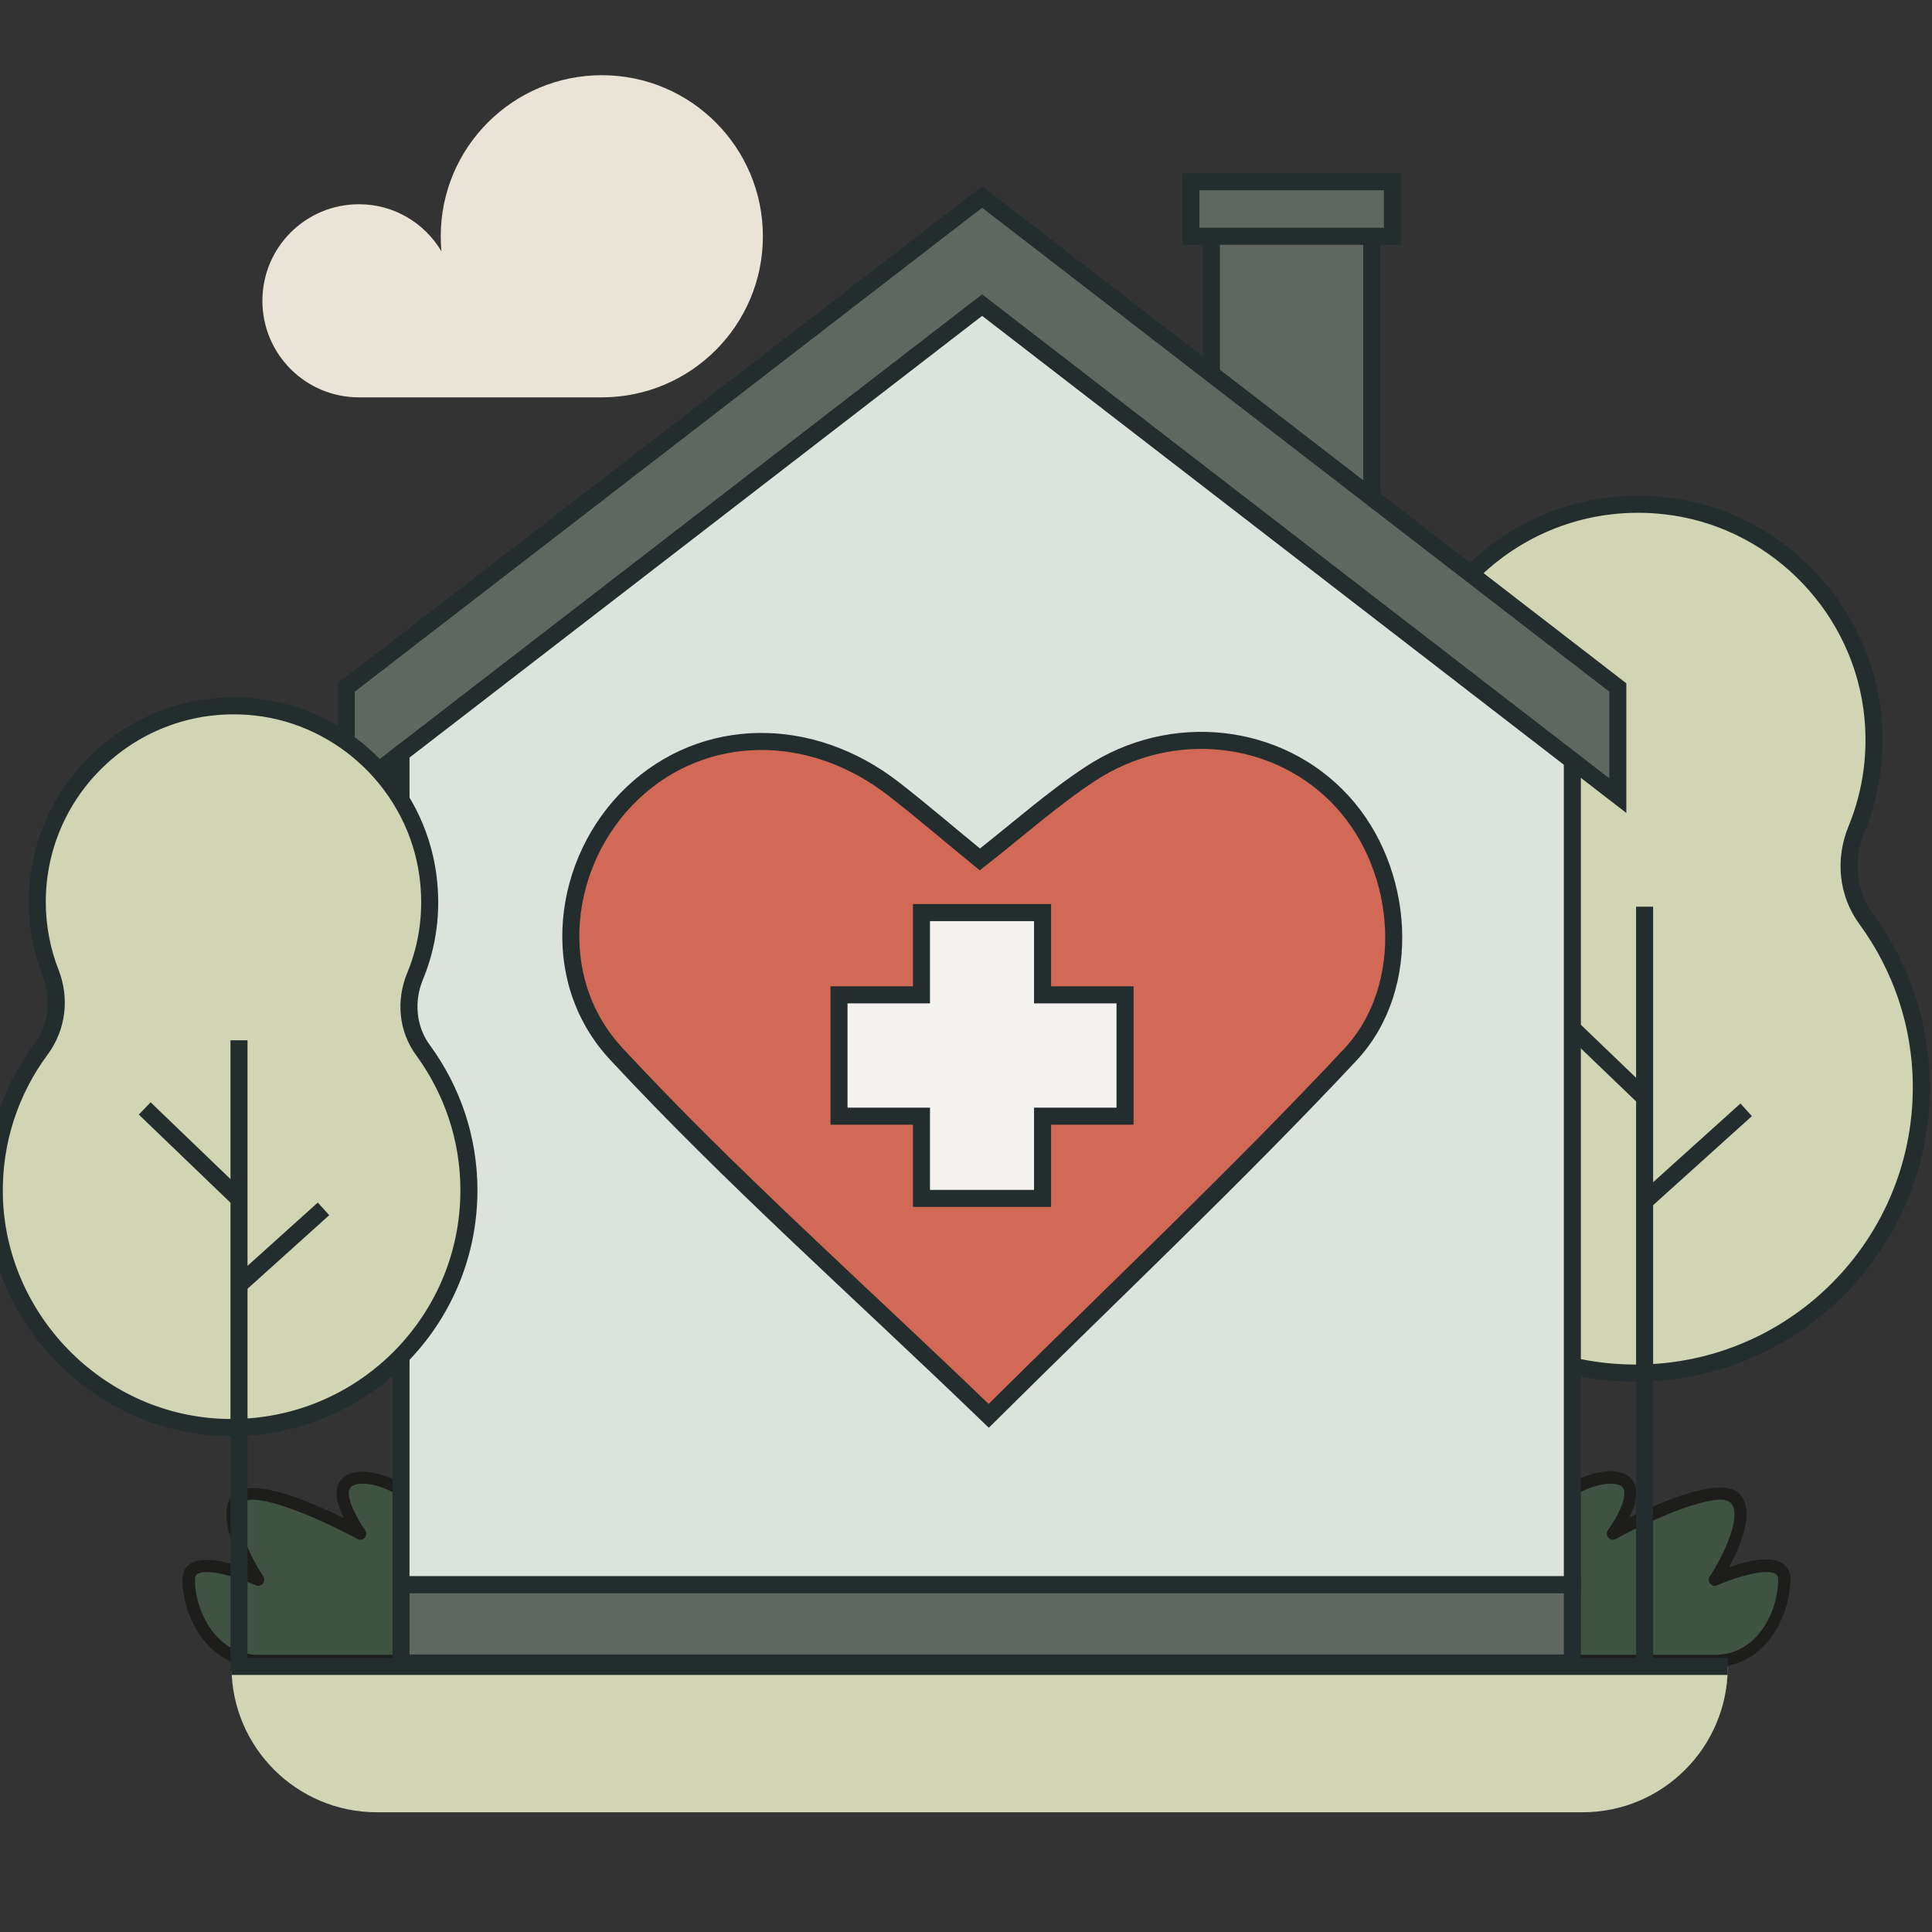 <?xml version="1.0" encoding="utf-8"?>
<!-- Generator: Adobe Illustrator 26.0.2, SVG Export Plug-In . SVG Version: 6.00 Build 0)  -->
<svg version="1.1" id="Lager_1" xmlns="http://www.w3.org/2000/svg" xmlns:xlink="http://www.w3.org/1999/xlink" x="0px" y="0px"
	 viewBox="0 0 85.04 85.04" style="enable-background:new 0 0 85.04 85.04;" xml:space="preserve">
<rect x="0" y="0" width="85.04" height="85.04" fill="#333333" stroke="none"/>
<style type="text/css">
	.st0{fill:#405343;}
	.st1{fill:#1D1D1B;}
	.st2{fill:#D1D5B4;stroke:#232D2E;stroke-width:0.75;stroke-linejoin:round;stroke-miterlimit:10;}
	.st3{fill:none;stroke:#232D2E;stroke-width:0.75;stroke-linejoin:round;stroke-miterlimit:10;}
	.st4{fill:#606760;stroke:#232D2E;stroke-width:0.75;stroke-miterlimit:10;}
	.st5{fill:#D1D5B4;}
	.st6{fill:none;stroke:#232D2E;stroke-width:0.75;stroke-miterlimit:10;}
	.st7{fill:#DCE2DC;stroke:#232D2E;stroke-width:0.75;stroke-miterlimit:10;}
	.st8{fill:#D26956;stroke:#232D2E;stroke-width:0.75;stroke-miterlimit:10;}
	.st9{fill:#F5F3F0;stroke:#232D2E;stroke-width:0.75;stroke-miterlimit:10;}
	.st10{fill:#EAE3D8;}
</style>
<g>
	<path class="st0" d="M66.6,67.49c0,0,2.65-2.56,4.38-2.45c1.74,0.11,0,2.45,0,2.45s4.46-2.43,5.36-1.55
		c0.91,0.87-0.87,3.59-0.87,3.59s3.06-1.36,3.06,0c0,1.36-0.91,3.58-3.06,3.58c-2.15,0-8.88,0-8.88,0V67.49z"/>
	<path class="st1" d="M75.48,73.37H66.6c-0.15,0-0.27-0.12-0.27-0.27v-5.62c0-0.07,0.03-0.14,0.08-0.19
		c0.11-0.11,2.74-2.64,4.59-2.53c0.59,0.04,0.83,0.31,0.94,0.53c0.2,0.43,0.01,1.03-0.23,1.51c1.44-0.71,4.04-1.83,4.83-1.07
		c0.76,0.73,0.07,2.33-0.43,3.25c0.74-0.26,1.81-0.52,2.35-0.17c0.16,0.11,0.35,0.31,0.35,0.7C78.8,71.08,77.75,73.37,75.48,73.37z
		 M66.87,72.84h8.61c1.91,0,2.79-1.97,2.79-3.31c0-0.16-0.06-0.22-0.11-0.25c-0.41-0.26-1.75,0.13-2.57,0.5
		c-0.11,0.05-0.24,0.02-0.31-0.07c-0.08-0.09-0.09-0.22-0.02-0.32c0.64-0.98,1.45-2.73,0.91-3.25c-0.53-0.51-3.27,0.63-5.05,1.6
		c-0.11,0.06-0.25,0.04-0.33-0.06c-0.08-0.09-0.09-0.23-0.01-0.34c0.39-0.52,0.86-1.43,0.68-1.81c-0.06-0.13-0.22-0.2-0.48-0.22
		c-1.43-0.1-3.65,1.88-4.1,2.3V72.84z"/>
</g>
<path class="st2" d="M81.71,36.52c0.67-1.63,0.94-3.46,0.68-5.38c-0.64-4.66-4.45-8.38-9.13-8.88c-6.26-0.68-11.56,4.21-11.56,10.33
	c0,1.33,0.25,2.6,0.71,3.77c0.53,1.36,0.35,2.87-0.51,4.04c-1.6,2.16-2.53,4.84-2.47,7.74c0.14,6.51,5.4,11.95,11.9,12.28
	c7.25,0.38,13.24-5.39,13.24-12.56c0-2.77-0.9-5.32-2.42-7.4C81.31,39.32,81.17,37.83,81.71,36.52z"/>
<line class="st3" x1="72.39" y1="39.91" x2="72.39" y2="73.33"/>
<line class="st3" x1="67.39" y1="43.52" x2="72.39" y2="48.32"/>
<line class="st3" x1="76.86" y1="48.85" x2="72.39" y2="52.88"/>
<rect x="53.32" y="8" class="st4" width="7.06" height="16.98"/>
<path class="st5" d="M76.05,73.37H10.19v0c0,3.54,2.87,6.4,6.4,6.4h53.05C73.18,79.78,76.05,76.91,76.05,73.37L76.05,73.37z"/>
<g>
	<path class="st0" d="M20.24,67.49c0,0-2.65-2.56-4.38-2.45c-1.74,0.11,0,2.45,0,2.45s-4.46-2.43-5.36-1.55
		c-0.91,0.87,0.87,3.59,0.87,3.59s-3.06-1.36-3.06,0c0,1.36,0.91,3.58,3.06,3.58s8.88,0,8.88,0V67.49z"/>
	<path class="st1" d="M8.03,69.53c0-0.39,0.19-0.6,0.35-0.7c0.54-0.35,1.61-0.09,2.35,0.17c-0.5-0.93-1.19-2.53-0.43-3.25
		c0.79-0.76,3.39,0.36,4.83,1.07c-0.24-0.49-0.43-1.08-0.23-1.51c0.1-0.22,0.35-0.49,0.94-0.53c1.85-0.11,4.47,2.42,4.59,2.53
		c0.05,0.05,0.08,0.12,0.08,0.19v5.62c0,0.15-0.12,0.27-0.27,0.27h-8.88C9.09,73.37,8.03,71.08,8.03,69.53z M19.97,67.61
		c-0.45-0.42-2.67-2.4-4.1-2.3c-0.26,0.02-0.42,0.09-0.48,0.22c-0.17,0.37,0.29,1.28,0.68,1.81c0.07,0.1,0.07,0.24-0.01,0.34
		c-0.08,0.1-0.22,0.12-0.33,0.06c-1.78-0.97-4.52-2.11-5.05-1.6c-0.54,0.52,0.27,2.27,0.91,3.25c0.06,0.1,0.06,0.23-0.02,0.32
		c-0.08,0.09-0.2,0.12-0.31,0.07c-0.82-0.37-2.17-0.76-2.57-0.5c-0.05,0.04-0.11,0.09-0.11,0.25c0,1.33,0.89,3.31,2.79,3.31h8.61
		V67.61z"/>
</g>
<rect x="17.65" y="69.75" class="st4" width="51.56" height="3.45"/>
<line class="st6" x1="10.19" y1="73.35" x2="76.05" y2="73.35"/>
<polygon class="st7" points="69.21,32.75 43.42,13.19 17.65,32.75 17.65,69.75 69.21,69.75 "/>
<path class="st8" d="M43.52,62.32c-5.81-5.6-11.37-10.52-16.4-15.94c-3.09-3.33-2.39-8.52,0.72-11.47
	c3.13-2.97,7.85-3.04,11.54-0.15c1.18,0.92,2.31,1.89,3.75,3.07c1.72-1.35,3.21-2.68,4.85-3.76c3.62-2.39,8.34-1.82,11.11,1.22
	c2.73,2.98,3.15,8.14,0.34,11.14C54.37,51.83,48.97,56.91,43.52,62.32z"/>
<polygon class="st9" points="49.52,43.79 45.89,43.79 45.89,40.17 40.56,40.17 40.56,43.79 36.93,43.79 36.93,49.13 40.56,49.13 
	40.56,52.75 45.89,52.75 45.89,49.13 49.52,49.13 "/>
<polygon class="st4" points="15.24,35.02 43.23,13.43 71.21,35.02 71.21,30.26 43.23,8.67 15.24,30.26 "/>
<path class="st2" d="M18.27,42.97c0.56-1.35,0.78-2.87,0.56-4.47c-0.53-3.87-3.7-6.96-7.59-7.38c-5.2-0.56-9.6,3.5-9.6,8.58
	c0,1.1,0.21,2.16,0.59,3.13c0.44,1.13,0.29,2.38-0.43,3.36c-1.33,1.79-2.1,4.02-2.05,6.43c0.12,5.41,4.49,9.92,9.89,10.2
	c6.02,0.31,11-4.48,11-10.43c0-2.3-0.75-4.42-2.01-6.15C17.93,45.3,17.82,44.06,18.27,42.97z"/>
<line class="st3" x1="10.52" y1="45.79" x2="10.52" y2="73.56"/>
<line class="st3" x1="6.37" y1="48.79" x2="10.52" y2="52.78"/>
<line class="st3" x1="14.24" y1="53.21" x2="10.52" y2="56.56"/>
<path class="st10" d="M15.8,8.99c1.55,0,2.89,0.83,3.63,2.07c-0.02-0.22-0.03-0.43-0.03-0.66c0-3.92,3.18-7.09,7.09-7.09
	c3.92,0,7.09,3.18,7.09,7.09c0,3.92-3.18,7.09-7.09,7.09l-10.69,0c-2.35,0-4.25-1.9-4.25-4.25C11.55,10.89,13.45,8.99,15.8,8.99z"/>
<rect x="52.42" y="8" class="st4" width="8.87" height="2.4"/>
</svg>
